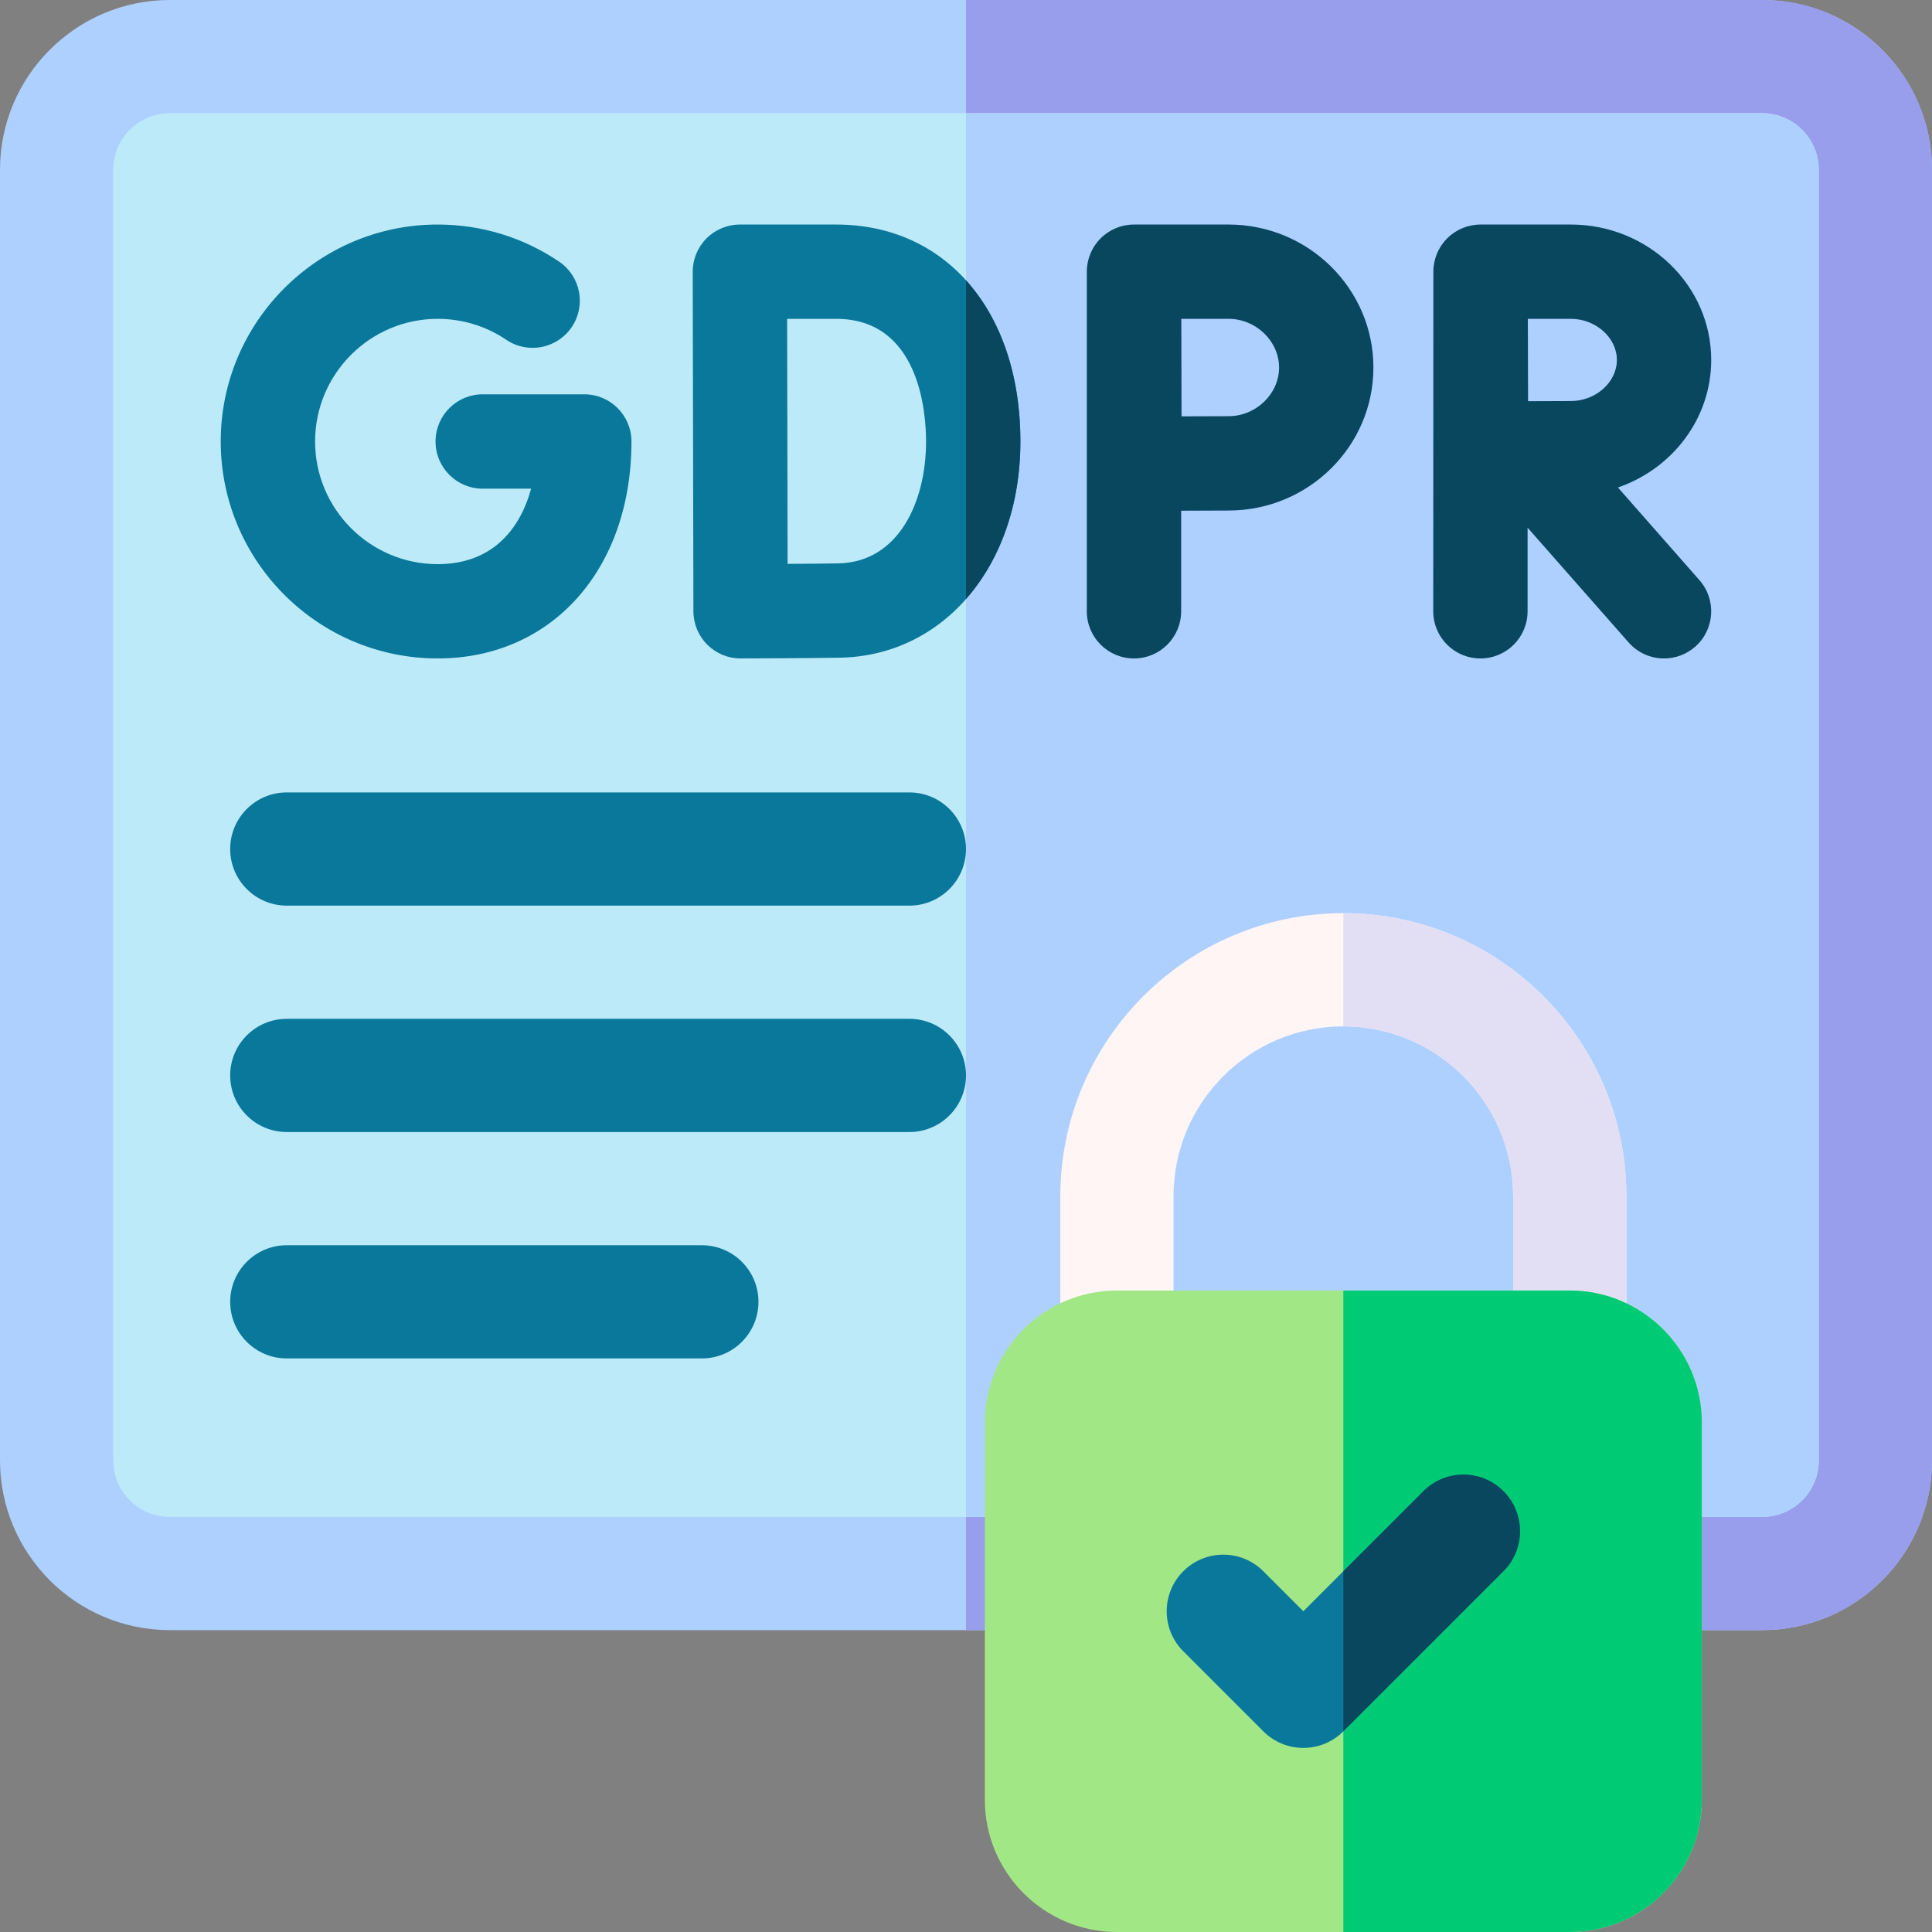 <svg xmlns="http://www.w3.org/2000/svg" width="64" height="64" viewBox="0 0 64 64" fill="none"><rect x="0" y="0" width="64" height="64" fill="#808080" stroke="none"/><g clip-path="url(#clip0_481_2969)"><path d="M58.375 54H5.625C2.523 54 0 51.477 0 48.375V5.625C0 2.523 2.523 0 5.625 0H58.375C61.477 0 64 2.523 64 5.625V48.375C64 51.477 61.477 54 58.375 54Z" fill="#AED0FF"></path><path d="M58.375 0H32V54H58.375C61.477 54 64 51.477 64 48.375V5.625C64 2.523 61.477 0 58.375 0Z" fill="#989DEC"></path><path d="M5.625 3.75C4.591 3.75 3.75 4.591 3.75 5.625V48.375C3.75 49.409 4.591 50.25 5.625 50.25H58.375C59.409 50.25 60.25 49.409 60.25 48.375V5.625C60.25 4.591 59.409 3.75 58.375 3.75H5.625Z" fill="#BCEAF9"></path><path d="M58.375 3.75H32V50.25H58.375C59.409 50.25 60.25 49.409 60.25 48.375V5.625C60.25 4.591 59.409 3.75 58.375 3.75Z" fill="#AED0FF"></path><path d="M30.125 30H9.5C8.464 30 7.625 29.16 7.625 28.125C7.625 27.09 8.464 26.25 9.5 26.25H30.125C31.16 26.25 32 27.09 32 28.125C32 29.16 31.16 30 30.125 30Z" fill="#0A789B"></path><path d="M30.125 37.5H9.5C8.464 37.5 7.625 36.66 7.625 35.625C7.625 34.59 8.464 33.75 9.5 33.75H30.125C31.16 33.75 32 34.59 32 35.625C32 36.66 31.16 37.5 30.125 37.5Z" fill="#0A789B"></path><path d="M23.25 45H9.5C8.464 45 7.625 44.16 7.625 43.125C7.625 42.09 8.464 41.25 9.5 41.25H23.25C24.285 41.25 25.125 42.09 25.125 43.125C25.125 44.16 24.285 45 23.25 45Z" fill="#0A789B"></path><path d="M53.596 16.149C55.395 15.529 56.686 13.869 56.686 11.924C56.686 9.45 54.599 7.438 52.034 7.438H49.045C48.629 7.438 48.231 7.603 47.938 7.897C47.645 8.191 47.481 8.59 47.482 9.005C47.482 9.005 47.478 20.25 47.478 20.25C47.478 21.113 48.178 21.812 49.041 21.812C49.904 21.812 50.603 21.113 50.603 20.25V17.48L53.95 21.282C54.259 21.633 54.691 21.812 55.124 21.812C55.491 21.812 55.859 21.684 56.156 21.423C56.803 20.853 56.867 19.866 56.296 19.218L53.596 16.149ZM52.034 10.562C52.862 10.562 53.561 11.186 53.561 11.924C53.561 12.662 52.862 13.285 52.034 13.285C51.697 13.285 51.151 13.287 50.619 13.29C50.617 12.77 50.613 11.107 50.612 10.562H52.034Z" fill="#08475E"></path><path d="M40.697 7.438H37.565C37.149 7.438 36.751 7.603 36.458 7.897C36.165 8.191 36.001 8.59 36.002 9.005V20.25C36.002 21.113 36.702 21.812 37.565 21.812C38.427 21.812 39.127 21.113 39.127 20.25V16.918C39.715 16.915 40.331 16.912 40.697 16.912C43.343 16.912 45.496 14.787 45.496 12.175C45.496 9.563 43.343 7.438 40.697 7.438ZM40.697 13.787C40.328 13.787 39.721 13.79 39.14 13.792C39.138 13.186 39.133 11.197 39.132 10.562H40.697C41.605 10.562 42.371 11.301 42.371 12.175C42.371 13.049 41.605 13.787 40.697 13.787Z" fill="#08475E"></path><path d="M44.5 30.25C39.331 30.25 35.125 34.456 35.125 39.625V46.625C35.125 47.66 35.965 48.5 37 48.5H38.875V39.625C38.875 36.523 41.398 34 44.5 34C47.602 34 50.125 36.523 50.125 39.625V48.5H52C53.035 48.5 53.875 47.66 53.875 46.625V39.625C53.875 34.456 49.669 30.25 44.5 30.25Z" fill="#FFF5F5"></path><path d="M44.5 30.25V34C47.602 34 50.125 36.523 50.125 39.625V48.5H52C53.035 48.5 53.875 47.66 53.875 46.625V39.625C53.875 34.456 49.669 30.25 44.5 30.25Z" fill="#E2DFF4"></path><path d="M52 64H37C34.588 64 32.625 62.037 32.625 59.625V47.125C32.625 44.713 34.588 42.75 37 42.75H52C54.412 42.75 56.375 44.713 56.375 47.125V59.625C56.375 62.037 54.412 64 52 64Z" fill="#A2E786"></path><path d="M52 42.75H44.5V64H52C54.412 64 56.375 62.037 56.375 59.625V47.125C56.375 44.713 54.412 42.75 52 42.75Z" fill="#00CB75"></path><path d="M41.849 57.352L39.198 54.701C38.465 53.968 38.465 52.781 39.198 52.049C39.93 51.317 41.117 51.317 41.849 52.049L43.175 53.375L47.153 49.397C47.885 48.665 49.072 48.665 49.804 49.397C50.536 50.13 50.536 51.317 49.804 52.049L44.501 57.352C43.769 58.085 42.581 58.085 41.849 57.352Z" fill="#0A789B"></path><path d="M49.803 49.397C49.071 48.665 47.884 48.665 47.152 49.397L44.5 52.049V57.352L49.803 52.049C50.535 51.317 50.535 50.13 49.803 49.397Z" fill="#08475E"></path><path d="M19.356 13.062H15.99C15.127 13.062 14.428 13.762 14.428 14.625C14.428 15.488 15.127 16.188 15.99 16.188H17.594C17.218 17.562 16.279 18.688 14.5 18.688C12.26 18.688 10.438 16.865 10.438 14.625C10.438 12.385 12.26 10.562 14.5 10.562C15.314 10.562 16.099 10.802 16.77 11.255C17.485 11.739 18.456 11.55 18.94 10.835C19.423 10.12 19.235 9.149 18.52 8.666C17.33 7.862 15.94 7.438 14.5 7.438C10.537 7.438 7.312 10.662 7.312 14.625C7.312 18.588 10.537 21.812 14.5 21.812C18.279 21.812 20.918 18.857 20.918 14.625C20.918 13.762 20.219 13.062 19.356 13.062Z" fill="#0A789B"></path><path d="M27.696 7.438H24.51C24.095 7.438 23.697 7.603 23.404 7.896C23.111 8.19 22.947 8.588 22.947 9.003C22.947 9.003 22.97 20.215 22.97 20.256C22.972 20.67 23.138 21.067 23.432 21.359C23.725 21.649 24.12 21.812 24.533 21.812H24.539C24.635 21.812 26.908 21.803 27.817 21.787C31.285 21.727 33.802 18.715 33.802 14.625C33.801 10.326 31.348 7.438 27.696 7.438ZM27.762 18.663C27.375 18.67 26.714 18.675 26.09 18.679C26.086 17.357 26.077 11.937 26.075 10.562H27.696C30.462 10.562 30.677 13.672 30.677 14.625C30.677 16.61 29.775 18.628 27.762 18.663Z" fill="#0A789B"></path><path d="M32 19.843C33.129 18.563 33.802 16.739 33.802 14.625C33.802 12.398 33.142 10.551 32 9.287V19.843Z" fill="#08475E"></path></g><defs><clipPath id="clip0_481_2969"><rect width="64" height="64" fill="white"></rect></clipPath></defs></svg>